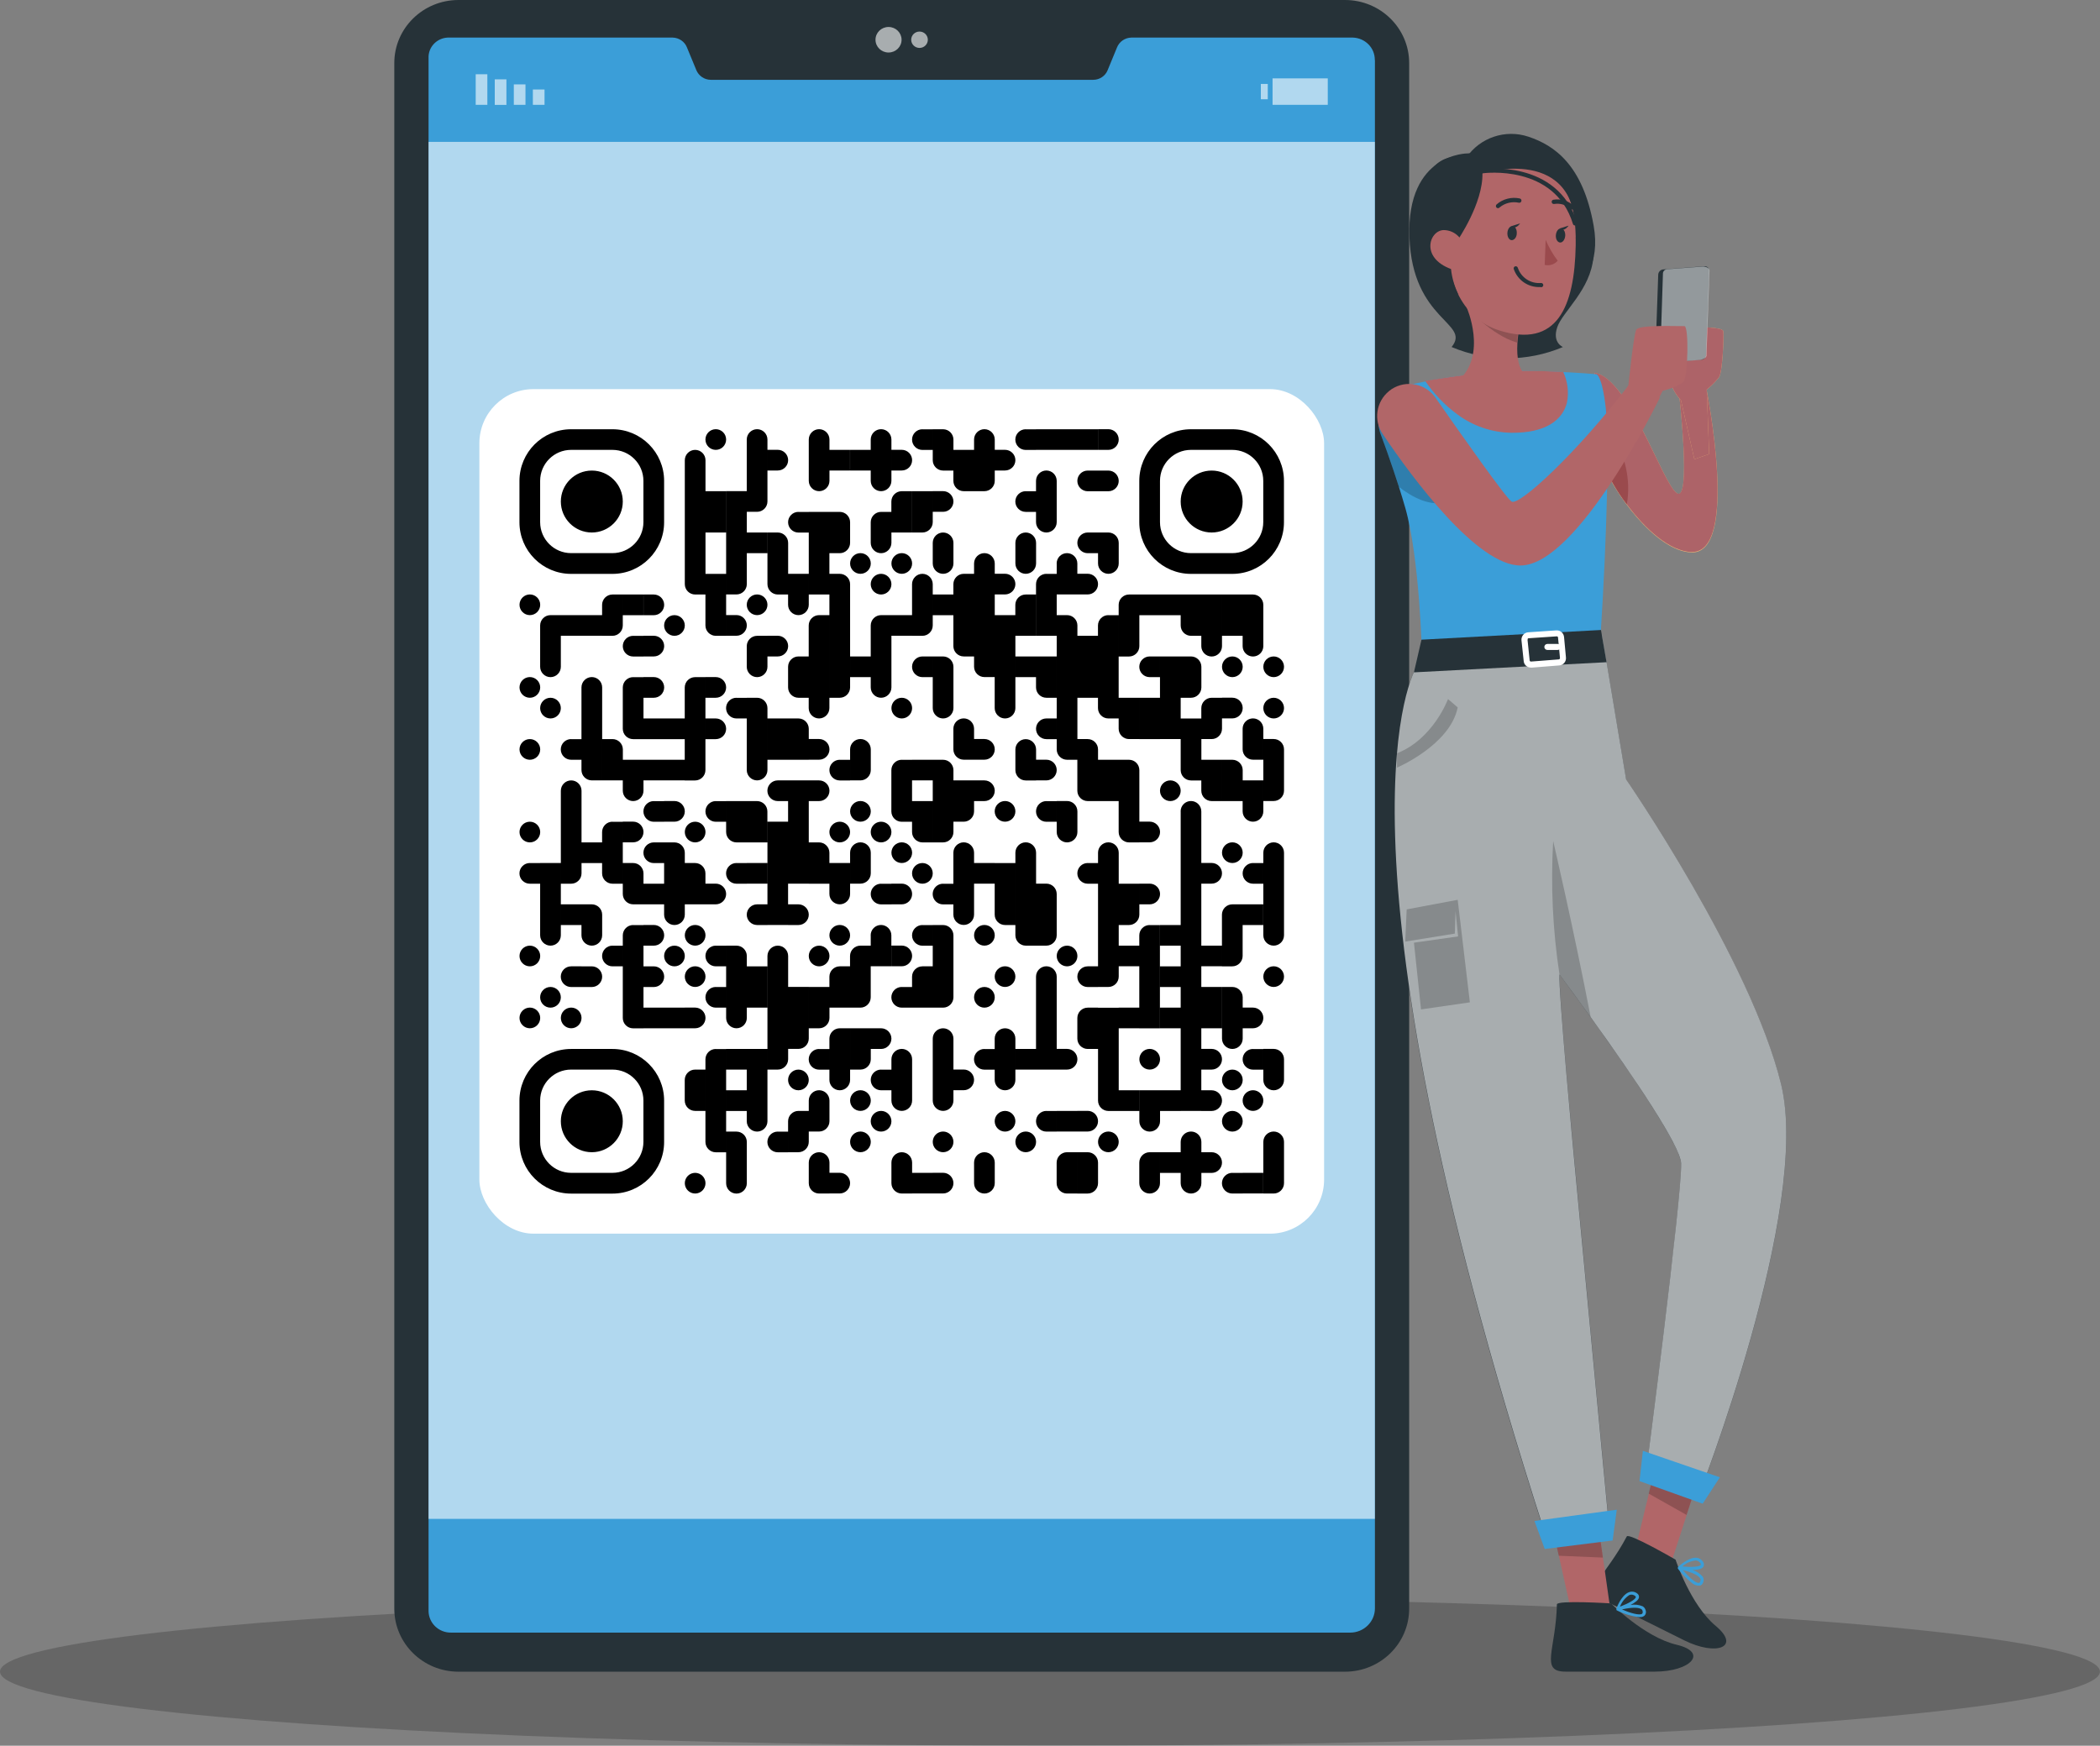 <svg xmlns="http://www.w3.org/2000/svg" xmlns:xlink="http://www.w3.org/1999/xlink" id="Layer_2" data-name="Layer 2" viewBox="0 0 320.67 266.63"><rect x="0" y="0" width="320.67" height="266.63" fill="#808080" stroke="none"/><defs><style>      .cls-1 {        fill: #ebb376;      }      .cls-2, .cls-3, .cls-4, .cls-5 {        isolation: isolate;      }      .cls-2, .cls-6 {        fill: #9a4a4d;      }      .cls-7 {        fill: #3b9ed8;      }      .cls-8, .cls-9 {        fill: #b16668;      }      .cls-10 {        fill: #263238;      }      .cls-11, .cls-3, .cls-4 {        fill: #fff;      }      .cls-3 {        opacity: .6;      }      .cls-12 {        fill: none;      }      .cls-13 {        fill: #ad6368;      }      .cls-13, .cls-9, .cls-6 {        fill-rule: evenodd;      }      .cls-4 {        opacity: .5;      }      .cls-14 {        opacity: .2;      }      .cls-5 {        opacity: .2;      }      .cls-15 {        clip-path: url(#clippath);      }    </style><clipPath id="clippath"><path class="cls-12" d="M181.86,65.56c-4.36,0-7.89,3.53-7.89,7.89h0v6.31c0,4.36,3.53,7.89,7.89,7.89h6.31c4.36,0,7.89-3.53,7.89-7.89h0v-6.31c0-4.36-3.53-7.89-7.89-7.89h-6.31ZM177.13,79.75v-6.31c0-2.61,2.12-4.73,4.73-4.73h6.31c2.61,0,4.73,2.12,4.73,4.73h0v6.31c0,2.61-2.12,4.73-4.73,4.73h-6.31c-2.61,0-4.73-2.12-4.73-4.73ZM167.67,65.56v3.15h1.58c.87,0,1.58-.71,1.58-1.58h0c0-.87-.71-1.58-1.58-1.58h-1.58ZM164.51,65.56v3.15h3.15v-3.15h-3.15ZM161.36,65.56v3.15h3.15v-3.15h-3.15ZM158.2,65.56v3.15h3.16v-3.15h-3.16ZM156.62,65.56c-.87,0-1.58.71-1.58,1.58h0c0,.87.71,1.58,1.58,1.58h1.58v-3.15h-1.58ZM148.74,67.13v7.89h1.58c.87,0,1.58-.71,1.58-1.58h0v-6.31c0-.87-.71-1.58-1.58-1.58h0c-.87,0-1.58.71-1.58,1.58ZM142.43,65.56v4.73c0,.87.71,1.58,1.58,1.58h1.58v-4.73c0-.87-.71-1.58-1.58-1.58h-1.58ZM140.85,65.56c-.87,0-1.58.71-1.58,1.58h0c0,.87.71,1.58,1.58,1.58h1.58v-3.15h-1.58ZM132.96,67.13v6.31c0,.87.71,1.58,1.58,1.58h0c.87,0,1.58-.71,1.58-1.58h0v-6.31c0-.87-.71-1.58-1.58-1.58h0c-.87,0-1.58.71-1.58,1.58ZM123.5,67.13v6.31c0,.87.71,1.58,1.58,1.58h0c.87,0,1.58-.71,1.58-1.58h0v-6.31c0-.87-.71-1.58-1.58-1.58h0c-.87,0-1.58.71-1.58,1.58ZM114.03,67.13v11.04h1.58c.87,0,1.58-.71,1.58-1.58h0v-9.46c0-.87-.71-1.58-1.58-1.58h0c-.87,0-1.58.71-1.58,1.58ZM107.72,67.13c0,.87.71,1.58,1.58,1.58h0c.87,0,1.58-.71,1.58-1.58h0c0-.87-.71-1.58-1.58-1.58h0c-.87,0-1.58.71-1.58,1.58ZM87.21,65.56c-4.36,0-7.89,3.53-7.89,7.89h0v6.31c0,4.36,3.53,7.89,7.89,7.89h6.31c4.36,0,7.89-3.53,7.89-7.89h0v-6.31c0-4.36-3.53-7.89-7.89-7.89h-6.31ZM82.48,79.75v-6.31c0-2.61,2.12-4.73,4.73-4.73h6.31c2.61,0,4.73,2.12,4.73,4.73h0v6.31c0,2.61-2.12,4.73-4.73,4.73h-6.31c-2.61,0-4.73-2.12-4.73-4.73ZM151.89,68.71v3.15h1.58c.87,0,1.58-.71,1.58-1.58h0c0-.87-.71-1.58-1.58-1.58h-1.58ZM145.58,68.71v4.73c0,.87.71,1.58,1.58,1.58h1.58v-6.31h-3.15ZM136.12,68.71v3.15h1.58c.87,0,1.58-.71,1.58-1.58h0c0-.87-.71-1.58-1.58-1.58h-1.58ZM129.81,68.71v3.15h3.16v-3.15h-3.16ZM126.65,68.71v3.15h3.15v-3.15h-3.15ZM117.19,68.71v3.15h1.58c.87,0,1.58-.71,1.58-1.58h0c0-.87-.71-1.58-1.58-1.58h-1.58ZM104.57,70.29v18.93c0,.87.71,1.58,1.58,1.58h1.58v-20.51c0-.87-.71-1.58-1.58-1.58h0c-.87,0-1.58.71-1.58,1.58ZM180.29,76.6c0,2.61,2.12,4.73,4.73,4.73h0c2.61,0,4.73-2.12,4.73-4.73h0c0-2.61-2.12-4.73-4.73-4.73h0c-2.61,0-4.73,2.12-4.73,4.73ZM167.67,71.87v3.16h1.58c.87,0,1.58-.71,1.58-1.58h0c0-.87-.71-1.58-1.58-1.58h-1.58ZM166.09,71.87c-.87,0-1.58.71-1.58,1.58h0c0,.87.71,1.58,1.58,1.58h1.58v-3.16h-1.58ZM158.2,73.44v6.31c0,.87.71,1.58,1.58,1.58h0c.87,0,1.58-.71,1.58-1.58h0v-6.31c0-.87-.71-1.58-1.58-1.58h0c-.87,0-1.58.71-1.58,1.58ZM85.64,76.6c0,2.61,2.12,4.73,4.73,4.73h0c2.61,0,4.73-2.12,4.73-4.73h0c0-2.61-2.12-4.73-4.73-4.73h0c-2.61,0-4.73,2.12-4.73,4.73ZM156.62,75.02c-.87,0-1.58.71-1.58,1.58h0c0,.87.71,1.58,1.58,1.58h1.58v-3.15h-1.58ZM142.43,75.02v3.15h1.58c.87,0,1.58-.71,1.58-1.58h0c0-.87-.71-1.58-1.58-1.58h-1.58ZM139.27,75.02v6.31h1.58c.87,0,1.58-.71,1.58-1.58h0v-4.73h-3.16ZM137.69,75.02c-.87,0-1.58.71-1.58,1.58h0v4.73h3.15v-6.31h-1.58ZM110.88,75.02v15.77h1.58c.87,0,1.58-.71,1.58-1.58h0v-14.2h-3.16ZM107.72,75.02v6.31h3.15v-6.31h-3.15ZM134.54,78.18c-.87,0-1.58.71-1.58,1.58h0v3.15c0,.87.71,1.58,1.58,1.58h0c.87,0,1.58-.71,1.58-1.58h0v-4.73h-1.58ZM126.65,78.18v6.31h1.58c.87,0,1.58-.71,1.58-1.58h0v-3.15c0-.87-.71-1.58-1.58-1.58h-1.58ZM123.5,78.18v12.62h3.15v-12.62h-3.15ZM121.92,78.18c-.87,0-1.58.71-1.58,1.58h0c0,.87.71,1.58,1.58,1.58h1.58v-3.15h-1.58ZM167.67,81.33v4.73c0,.87.71,1.58,1.58,1.58h0c.87,0,1.58-.71,1.58-1.58h0v-3.15c0-.87-.71-1.58-1.58-1.58h-1.58ZM166.09,81.33c-.87,0-1.58.71-1.58,1.58h0c0,.87.71,1.58,1.58,1.58h1.58v-3.16h-1.58ZM155.05,82.91v3.15c0,.87.71,1.58,1.58,1.58h0c.87,0,1.58-.71,1.58-1.58h0v-3.15c0-.87-.71-1.58-1.58-1.58h0c-.87,0-1.58.71-1.58,1.58ZM142.43,82.91v3.15c0,.87.71,1.58,1.58,1.58h0c.87,0,1.58-.71,1.58-1.58h0v-3.15c0-.87-.71-1.58-1.58-1.58h0c-.87,0-1.58.71-1.58,1.58ZM117.19,81.33v7.89c0,.87.71,1.58,1.58,1.58h1.58v-7.89c0-.87-.71-1.58-1.58-1.58h-1.58ZM114.03,81.33v3.16h3.15v-3.16h-3.15ZM161.36,86.06v4.73h3.15v-4.73c0-.87-.71-1.58-1.58-1.58h0c-.87,0-1.58.71-1.58,1.58ZM148.74,86.06v15.77c0,.87.71,1.58,1.58,1.58h1.58v-17.35c0-.87-.71-1.58-1.58-1.58h0c-.87,0-1.58.71-1.58,1.58ZM136.12,86.06c0,.87.71,1.58,1.58,1.58h0c.87,0,1.58-.71,1.58-1.58h0c0-.87-.71-1.58-1.58-1.58h0c-.87,0-1.58.71-1.58,1.58ZM129.81,86.06c0,.87.71,1.58,1.58,1.58h0c.87,0,1.58-.71,1.58-1.58h0c0-.87-.71-1.58-1.58-1.58h0c-.87,0-1.58.71-1.58,1.58ZM164.51,87.64v3.15h1.58c.87,0,1.58-.71,1.58-1.58h0c0-.87-.71-1.58-1.58-1.58h-1.58ZM159.78,87.64c-.87,0-1.58.71-1.58,1.58h0v7.89h3.16v-9.46h-1.58ZM151.89,87.64v3.15h1.58c.87,0,1.58-.71,1.58-1.58h0c0-.87-.71-1.58-1.58-1.58h-1.58ZM147.16,87.64c-.87,0-1.58.71-1.58,1.58h0v9.46c0,.87.71,1.58,1.58,1.58h1.58v-12.62h-1.58ZM139.27,89.22v7.89h1.58c.87,0,1.58-.71,1.58-1.58h0v-6.31c0-.87-.71-1.58-1.58-1.58h0c-.87,0-1.58.71-1.58,1.58ZM132.96,89.22c0,.87.71,1.58,1.58,1.58h0c.87,0,1.58-.71,1.58-1.58h0c0-.87-.71-1.58-1.58-1.58h0c-.87,0-1.58.71-1.58,1.58ZM126.65,87.64v18.93h1.58c.87,0,1.58-.71,1.58-1.58h0v-15.77c0-.87-.71-1.58-1.58-1.58h-1.58ZM120.34,87.64v4.73c0,.87.71,1.58,1.58,1.58h0c.87,0,1.58-.71,1.58-1.58h0v-4.73h-3.16ZM107.72,87.64v7.89c0,.87.71,1.58,1.58,1.58h1.58v-9.46h-3.15ZM189.75,90.8v7.89c0,.87.71,1.58,1.58,1.58h0c.87,0,1.58-.71,1.58-1.58h0v-6.31c0-.87-.71-1.58-1.58-1.58h-1.58ZM186.6,90.8v6.31h3.16v-6.31h-3.16ZM183.44,90.8v7.89c0,.87.71,1.58,1.58,1.58h0c.87,0,1.58-.71,1.58-1.58h0v-7.89h-3.15ZM180.29,90.8v4.73c0,.87.71,1.58,1.58,1.58h1.58v-6.31h-3.15ZM177.13,90.8v3.16h3.16v-3.16h-3.16ZM173.98,90.8v3.16h3.15v-3.16h-3.15ZM172.4,90.8c-.87,0-1.58.71-1.58,1.58h0v7.89h1.58c.87,0,1.58-.71,1.58-1.58h0v-7.89h-1.58ZM156.62,90.8c-.87,0-1.58.71-1.58,1.58h0v4.73h3.15v-6.31h-1.58ZM142.43,90.8v3.16h3.15v-3.16h-3.15ZM114.03,92.37c0,.87.71,1.58,1.58,1.58h0c.87,0,1.58-.71,1.58-1.58h0c0-.87-.71-1.58-1.58-1.58h0c-.87,0-1.58.71-1.58,1.58ZM98.26,90.8v3.16h1.58c.87,0,1.58-.71,1.58-1.58h0c0-.87-.71-1.58-1.58-1.58h-1.58ZM95.1,90.8v3.16h3.15v-3.16h-3.15ZM93.52,90.8c-.87,0-1.58.71-1.58,1.58h0v4.73h1.58c.87,0,1.58-.71,1.58-1.58h0v-4.73h-1.58ZM79.33,92.37c0,.87.71,1.58,1.58,1.58h0c.87,0,1.58-.71,1.58-1.58h0c0-.87-.71-1.58-1.58-1.58h0c-.87,0-1.58.71-1.58,1.58ZM169.24,93.95c-.87,0-1.58.71-1.58,1.58h0v12.62c0,.87.71,1.58,1.58,1.58h1.58v-15.77h-1.58ZM161.36,93.95v20.51c0,.87.71,1.58,1.58,1.58h1.58v-20.51c0-.87-.71-1.58-1.58-1.58h-1.58ZM151.89,93.95v14.2c0,.87.71,1.58,1.58,1.58h0c.87,0,1.58-.71,1.58-1.58h0v-14.2h-3.15ZM136.12,93.95v3.15h3.15v-3.15h-3.15ZM134.54,93.95c-.87,0-1.58.71-1.58,1.58h0v9.46c0,.87.71,1.58,1.58,1.58h0c.87,0,1.58-.71,1.58-1.58h0v-11.04h-1.58ZM125.07,93.95c-.87,0-1.58.71-1.58,1.58h0v12.62c0,.87.71,1.58,1.58,1.58h0c.87,0,1.58-.71,1.58-1.58h0v-14.2h-1.58ZM110.88,93.95v3.15h1.58c.87,0,1.58-.71,1.58-1.58h0c0-.87-.71-1.58-1.58-1.58h-1.58ZM101.41,95.53c0,.87.71,1.58,1.58,1.58h0c.87,0,1.58-.71,1.58-1.58h0c0-.87-.71-1.58-1.58-1.58h0c-.87,0-1.58.71-1.58,1.58ZM88.79,93.95v3.15h3.15v-3.15h-3.15ZM85.64,93.95v3.15h3.15v-3.15h-3.15ZM84.06,93.95c-.87,0-1.58.71-1.58,1.58h0v6.31c0,.87.71,1.58,1.58,1.58h0c.87,0,1.58-.71,1.58-1.58h0v-7.89h-1.58ZM164.51,97.11v9.46h3.15v-9.46h-3.15ZM117.19,97.11v3.15h1.58c.87,0,1.58-.71,1.58-1.58h0c0-.87-.71-1.58-1.58-1.58h-1.58ZM115.61,97.11c-.87,0-1.58.71-1.58,1.58h0v3.15c0,.87.71,1.58,1.58,1.58h0c.87,0,1.58-.71,1.58-1.58h0v-4.73h-1.58ZM98.26,97.11v3.15h1.58c.87,0,1.58-.71,1.58-1.58h0c0-.87-.71-1.58-1.58-1.58h-1.58ZM96.68,97.11c-.87,0-1.58.71-1.58,1.58h0c0,.87.71,1.58,1.58,1.58h1.58v-3.15h-1.58ZM192.91,101.84c0,.87.71,1.58,1.58,1.58h0c.87,0,1.58-.71,1.58-1.58h0c0-.87-.71-1.58-1.58-1.58h0c-.87,0-1.58.71-1.58,1.58ZM186.6,101.84c0,.87.71,1.58,1.58,1.58h0c.87,0,1.58-.71,1.58-1.58h0c0-.87-.71-1.58-1.58-1.58h0c-.87,0-1.58.71-1.58,1.58ZM180.29,100.26v6.31h1.58c.87,0,1.58-.71,1.58-1.58h0v-3.15c0-.87-.71-1.58-1.58-1.58h-1.58ZM177.13,100.26v12.62h3.16v-12.62h-3.16ZM175.55,100.26c-.87,0-1.58.71-1.58,1.58h0c0,.87.71,1.58,1.58,1.58h1.58v-3.16h-1.58ZM158.2,100.26v4.73c0,.87.71,1.58,1.58,1.58h1.58v-6.31h-3.16ZM155.05,100.26v3.16h3.15v-3.16h-3.15ZM142.43,100.26v7.89c0,.87.71,1.58,1.58,1.58h0c.87,0,1.58-.71,1.58-1.58h0v-6.31c0-.87-.71-1.58-1.58-1.58h-1.58ZM140.85,100.26c-.87,0-1.58.71-1.58,1.58h0c0,.87.71,1.58,1.58,1.58h1.58v-3.16h-1.58ZM129.81,100.26v3.16h3.16v-3.16h-3.16ZM121.92,100.26c-.87,0-1.58.71-1.58,1.58h0v3.15c0,.87.71,1.58,1.58,1.58h1.58v-6.31h-1.58ZM107.72,103.42v3.15h1.58c.87,0,1.58-.71,1.58-1.58h0c0-.87-.71-1.58-1.58-1.58h-1.58ZM106.14,103.42c-.87,0-1.58.71-1.58,1.58h0v14.2h1.58c.87,0,1.58-.71,1.58-1.58h0v-14.2h-1.58ZM98.26,103.42v3.15h1.58c.87,0,1.58-.71,1.58-1.58h0c0-.87-.71-1.58-1.58-1.58h-1.58ZM96.68,103.42c-.87,0-1.58.71-1.58,1.58h0v6.31c0,.87.71,1.58,1.58,1.58h1.58v-9.46h-1.58ZM88.79,104.99v12.62c0,.87.71,1.58,1.58,1.58h1.58v-14.2c0-.87-.71-1.58-1.58-1.58h0c-.87,0-1.58.71-1.58,1.58ZM79.33,104.99c0,.87.71,1.58,1.58,1.58h0c.87,0,1.58-.71,1.58-1.58h0c0-.87-.71-1.58-1.58-1.58h0c-.87,0-1.58.71-1.58,1.58ZM192.91,108.15c0,.87.71,1.58,1.58,1.58h0c.87,0,1.58-.71,1.58-1.58h0c0-.87-.71-1.58-1.58-1.58h0c-.87,0-1.58.71-1.58,1.58ZM186.6,106.57v3.15h1.58c.87,0,1.58-.71,1.58-1.58h0c0-.87-.71-1.58-1.58-1.58h-1.58ZM185.02,106.57c-.87,0-1.58.71-1.58,1.58h0v4.73h1.58c.87,0,1.58-.71,1.58-1.58h0v-4.73h-1.58ZM173.98,106.57v6.31h3.15v-6.31h-3.15ZM170.82,106.57v4.73c0,.87.71,1.58,1.58,1.58h1.58v-6.31h-3.15ZM136.12,108.15c0,.87.71,1.58,1.58,1.58h0c.87,0,1.58-.71,1.58-1.58h0c0-.87-.71-1.58-1.58-1.58h0c-.87,0-1.58.71-1.58,1.58ZM114.03,106.57v11.04c0,.87.71,1.58,1.58,1.58h0c.87,0,1.58-.71,1.58-1.58h0v-9.46c0-.87-.71-1.58-1.58-1.58h-1.58ZM112.45,106.57c-.87,0-1.58.71-1.58,1.58h0c0,.87.71,1.58,1.58,1.58h1.58v-3.15h-1.58ZM82.48,108.15c0,.87.71,1.58,1.58,1.58h0c.87,0,1.58-.71,1.58-1.58h0c0-.87-.71-1.58-1.58-1.58h0c-.87,0-1.58.71-1.58,1.58ZM189.75,111.3v3.15c0,.87.71,1.58,1.58,1.58h1.58v-4.73c0-.87-.71-1.58-1.58-1.58h0c-.87,0-1.58.71-1.58,1.58ZM180.29,109.73v7.89c0,.87.71,1.58,1.58,1.58h1.58v-9.46h-3.15ZM159.78,109.73c-.87,0-1.58.71-1.58,1.58h0c0,.87.71,1.58,1.58,1.58h1.58v-3.16h-1.58ZM145.58,111.3v3.15c0,.87.71,1.58,1.58,1.58h1.58v-4.73c0-.87-.71-1.58-1.58-1.58h0c-.87,0-1.58.71-1.58,1.58ZM120.34,109.73v6.31h3.16v-4.73c0-.87-.71-1.58-1.58-1.58h-1.58ZM117.19,109.73v6.31h3.15v-6.31h-3.15ZM107.72,109.73v3.16h1.58c.87,0,1.58-.71,1.58-1.58h0c0-.87-.71-1.58-1.58-1.58h-1.58ZM101.41,109.73v3.16h3.16v-3.16h-3.16ZM98.26,109.73v3.16h3.15v-3.16h-3.15ZM192.91,112.88v9.46h1.58c.87,0,1.58-.71,1.58-1.58h0v-6.31c0-.87-.71-1.58-1.58-1.58h-1.58ZM164.51,112.88v7.89c0,.87.71,1.58,1.58,1.58h1.58v-7.89c0-.87-.71-1.58-1.58-1.58h-1.58ZM155.05,114.46v3.16c0,.87.71,1.58,1.58,1.58h1.58v-4.73c0-.87-.71-1.58-1.58-1.58h0c-.87,0-1.58.71-1.58,1.58ZM148.74,112.88v3.15h1.58c.87,0,1.58-.71,1.58-1.58h0c0-.87-.71-1.58-1.58-1.58h-1.58ZM129.81,114.46v4.73h1.58c.87,0,1.58-.71,1.58-1.58h0v-3.16c0-.87-.71-1.58-1.58-1.58h0c-.87,0-1.58.71-1.58,1.58ZM123.5,112.88v3.15h1.58c.87,0,1.58-.71,1.58-1.58h0c0-.87-.71-1.58-1.58-1.58h-1.58ZM91.95,112.88v6.31h3.16v-4.73c0-.87-.71-1.58-1.58-1.58h-1.58ZM87.21,112.88c-.87,0-1.58.71-1.58,1.58h0c0,.87.71,1.58,1.58,1.58h1.58v-3.15h-1.58ZM79.33,114.46c0,.87.71,1.58,1.58,1.58h0c.87,0,1.58-.71,1.58-1.58h0c0-.87-.71-1.58-1.58-1.58h0c-.87,0-1.58.71-1.58,1.58ZM186.6,116.04v6.31h3.16v-4.73c0-.87-.71-1.58-1.58-1.58h-1.58ZM183.44,116.04v4.73c0,.87.71,1.58,1.58,1.58h1.58v-6.31h-3.15ZM170.82,116.04v11.04c0,.87.71,1.58,1.58,1.58h1.58v-11.04c0-.87-.71-1.58-1.58-1.58h-1.58ZM167.67,116.04v6.31h3.16v-6.31h-3.16ZM158.2,116.04v3.15h1.58c.87,0,1.58-.71,1.58-1.58h0c0-.87-.71-1.58-1.58-1.58h-1.58ZM142.43,116.04v12.62h1.58c.87,0,1.58-.71,1.58-1.58h0v-9.46c0-.87-.71-1.58-1.58-1.58h-1.58ZM139.27,116.04v3.15h3.16v-3.15h-3.16ZM137.69,116.04c-.87,0-1.58.71-1.58,1.58h0v6.31c0,.87.71,1.58,1.58,1.58h1.58v-9.46h-1.58ZM128.23,116.04c-.87,0-1.58.71-1.58,1.58h0c0,.87.71,1.58,1.58,1.58h1.58v-3.15h-1.58ZM101.41,116.04v3.15h3.16v-3.15h-3.16ZM98.26,116.04v3.15h3.15v-3.15h-3.15ZM95.1,116.04v4.73c0,.87.71,1.58,1.58,1.58h0c.87,0,1.58-.71,1.58-1.58h0v-4.73h-3.15ZM189.75,119.19v4.73c0,.87.71,1.58,1.58,1.58h0c.87,0,1.58-.71,1.58-1.58h0v-4.73h-3.15ZM177.13,120.77c0,.87.71,1.58,1.58,1.58h0c.87,0,1.58-.71,1.58-1.58h0c0-.87-.71-1.58-1.58-1.58h0c-.87,0-1.58.71-1.58,1.58ZM148.74,119.19v3.16h1.58c.87,0,1.58-.71,1.58-1.58h0c0-.87-.71-1.58-1.58-1.58h-1.58ZM145.58,119.19v6.31h1.58c.87,0,1.58-.71,1.58-1.58h0v-4.73h-3.15ZM123.5,119.19v3.16h1.58c.87,0,1.58-.71,1.58-1.58h0c0-.87-.71-1.58-1.58-1.58h-1.58ZM120.34,119.19v15.77h3.16v-15.77h-3.16ZM118.76,119.19c-.87,0-1.58.71-1.58,1.58h0c0,.87.71,1.58,1.58,1.58h1.58v-3.16h-1.58ZM85.64,120.77v14.2h1.58c.87,0,1.58-.71,1.58-1.58h0v-12.62c0-.87-.71-1.58-1.58-1.58h0c-.87,0-1.58.71-1.58,1.58ZM180.29,123.92v45.75h3.15v-45.75c0-.87-.71-1.58-1.58-1.58h0c-.87,0-1.58.71-1.58,1.58ZM161.36,122.35v4.73c0,.87.71,1.58,1.58,1.58h0c.87,0,1.58-.71,1.58-1.58h0v-3.16c0-.87-.71-1.58-1.58-1.58h-1.58ZM159.78,122.35c-.87,0-1.58.71-1.58,1.58h0c0,.87.71,1.58,1.58,1.58h1.58v-3.15h-1.58ZM151.89,123.92c0,.87.71,1.58,1.58,1.58h0c.87,0,1.58-.71,1.58-1.58h0c0-.87-.71-1.58-1.58-1.58h0c-.87,0-1.58.71-1.58,1.58ZM139.27,122.35v4.73c0,.87.71,1.58,1.58,1.58h1.58v-6.31h-3.16ZM129.81,123.92c0,.87.71,1.58,1.58,1.58h0c.87,0,1.58-.71,1.58-1.58h0c0-.87-.71-1.58-1.58-1.58h0c-.87,0-1.58.71-1.58,1.58ZM114.03,122.35v6.31h3.15v-4.73c0-.87-.71-1.58-1.58-1.58h-1.58ZM110.88,122.35v4.73c0,.87.71,1.58,1.58,1.58h1.58v-6.31h-3.16ZM109.3,122.35c-.87,0-1.58.71-1.58,1.58h0c0,.87.71,1.58,1.58,1.58h1.58v-3.15h-1.58ZM101.41,122.35v3.15h1.58c.87,0,1.58-.71,1.58-1.58h0c0-.87-.71-1.58-1.58-1.58h-1.58ZM99.83,122.35c-.87,0-1.58.71-1.58,1.58h0c0,.87.71,1.58,1.58,1.58h1.58v-3.15h-1.58ZM173.98,125.5v3.15h1.58c.87,0,1.58-.71,1.58-1.58h0c0-.87-.71-1.58-1.58-1.58h-1.58ZM132.96,127.08c0,.87.71,1.58,1.58,1.58h0c.87,0,1.58-.71,1.58-1.58h0c0-.87-.71-1.58-1.58-1.58h0c-.87,0-1.58.71-1.58,1.58ZM126.65,127.08c0,.87.71,1.58,1.58,1.58h0c.87,0,1.58-.71,1.58-1.58h0c0-.87-.71-1.58-1.58-1.58h0c-.87,0-1.58.71-1.58,1.58ZM117.19,125.5v15.77h3.15v-15.77h-3.15ZM104.57,127.08c0,.87.71,1.58,1.58,1.58h0c.87,0,1.58-.71,1.58-1.58h0c0-.87-.71-1.58-1.58-1.58h0c-.87,0-1.58.71-1.58,1.58ZM95.1,125.5v3.15h1.58c.87,0,1.58-.71,1.58-1.58h0c0-.87-.71-1.58-1.58-1.58h-1.58ZM93.52,125.5c-.87,0-1.58.71-1.58,1.58h0v6.31c0,.87.71,1.58,1.58,1.58h1.58v-9.46h-1.58ZM79.33,127.08c0,.87.71,1.58,1.58,1.58h0c.87,0,1.58-.71,1.58-1.58h0c0-.87-.71-1.58-1.58-1.58h0c-.87,0-1.58.71-1.58,1.58ZM192.91,130.23v12.62c0,.87.71,1.58,1.58,1.58h0c.87,0,1.58-.71,1.58-1.58h0v-12.62c0-.87-.71-1.58-1.58-1.58h0c-.87,0-1.58.71-1.58,1.58ZM186.6,130.23c0,.87.71,1.58,1.58,1.58h0c.87,0,1.58-.71,1.58-1.58h0c0-.87-.71-1.58-1.58-1.58h0c-.87,0-1.58.71-1.58,1.58ZM167.67,130.23v20.51h1.58c.87,0,1.58-.71,1.58-1.58h0v-18.93c0-.87-.71-1.58-1.58-1.58h0c-.87,0-1.58.71-1.58,1.58ZM155.05,130.23v12.62c0,.87.71,1.58,1.58,1.58h1.58v-14.2c0-.87-.71-1.58-1.58-1.58h0c-.87,0-1.58.71-1.58,1.58ZM145.58,130.23v9.46c0,.87.71,1.58,1.58,1.58h0c.87,0,1.58-.71,1.58-1.58h0v-9.46c0-.87-.71-1.58-1.58-1.58h0c-.87,0-1.58.71-1.58,1.58ZM136.12,130.23c0,.87.71,1.58,1.58,1.58h0c.87,0,1.58-.71,1.58-1.58h0c0-.87-.71-1.58-1.58-1.58h0c-.87,0-1.58.71-1.58,1.58ZM129.81,130.23v4.73h1.58c.87,0,1.58-.71,1.58-1.58h0v-3.15c0-.87-.71-1.58-1.58-1.58h0c-.87,0-1.58.71-1.58,1.58ZM123.5,128.66v6.31h3.15v-4.73c0-.87-.71-1.58-1.58-1.58h-1.58ZM101.41,128.66v11.04c0,.87.71,1.58,1.58,1.58h0c.87,0,1.58-.71,1.58-1.58h0v-9.46c0-.87-.71-1.58-1.58-1.58h-1.58ZM99.83,128.66c-.87,0-1.58.71-1.58,1.58h0c0,.87.71,1.58,1.58,1.58h1.58v-3.16h-1.58ZM88.79,128.66v3.16h3.15v-3.16h-3.15ZM191.33,131.81c-.87,0-1.58.71-1.58,1.58h0c0,.87.71,1.58,1.58,1.58h1.58v-3.15h-1.58ZM183.44,131.81v3.15h1.58c.87,0,1.58-.71,1.58-1.58h0c0-.87-.71-1.58-1.58-1.58h-1.58ZM166.09,131.81c-.87,0-1.58.71-1.58,1.58h0c0,.87.71,1.58,1.58,1.58h1.58v-3.15h-1.58ZM151.89,131.81v7.89c0,.87.71,1.58,1.58,1.58h1.58v-9.46h-3.15ZM148.74,131.81v3.15h3.16v-3.15h-3.16ZM139.27,133.39c0,.87.71,1.58,1.58,1.58h0c.87,0,1.58-.71,1.58-1.58h0c0-.87-.71-1.58-1.58-1.58h0c-.87,0-1.58.71-1.58,1.58ZM126.65,131.81v4.73c0,.87.71,1.58,1.58,1.58h0c.87,0,1.58-.71,1.58-1.58h0v-4.73h-3.15ZM114.03,131.81v3.15h3.15v-3.15h-3.15ZM112.45,131.81c-.87,0-1.58.71-1.58,1.58h0c0,.87.71,1.58,1.58,1.58h1.58v-3.15h-1.58ZM104.57,131.81v6.31h3.15v-4.73c0-.87-.71-1.58-1.58-1.58h-1.58ZM95.1,131.81v4.73c0,.87.71,1.58,1.58,1.58h1.58v-4.73c0-.87-.71-1.58-1.58-1.58h-1.58ZM82.48,131.81v11.04c0,.87.71,1.58,1.58,1.58h0c.87,0,1.58-.71,1.58-1.58h0v-11.04h-3.16ZM80.9,131.81c-.87,0-1.58.71-1.58,1.58h0c0,.87.71,1.58,1.58,1.58h1.58v-3.15h-1.58ZM173.98,134.97v3.15h1.58c.87,0,1.58-.71,1.58-1.58h0c0-.87-.71-1.58-1.58-1.58h-1.58ZM170.82,134.97v6.31h1.58c.87,0,1.58-.71,1.58-1.58h0v-4.73h-3.15ZM158.2,134.97v9.46h1.58c.87,0,1.58-.71,1.58-1.58h0v-6.31c0-.87-.71-1.58-1.58-1.58h-1.58ZM144,134.97c-.87,0-1.58.71-1.58,1.58h0c0,.87.71,1.58,1.58,1.58h1.58v-3.15h-1.58ZM136.12,134.97v3.15h1.58c.87,0,1.58-.71,1.58-1.58h0c0-.87-.71-1.58-1.58-1.58h-1.58ZM134.54,134.97c-.87,0-1.58.71-1.58,1.58h0c0,.87.71,1.58,1.58,1.58h1.58v-3.15h-1.58ZM107.72,134.97v3.15h1.58c.87,0,1.58-.71,1.58-1.58h0c0-.87-.71-1.58-1.58-1.58h-1.58ZM98.26,134.97v3.15h3.15v-3.15h-3.15ZM189.75,138.12v3.16h3.15v-3.16h-3.15ZM188.17,138.12c-.87,0-1.58.71-1.58,1.58h0v7.89h1.58c.87,0,1.58-.71,1.58-1.58h0v-7.89h-1.58ZM120.34,138.12v3.16h1.58c.87,0,1.58-.71,1.58-1.58h0c0-.87-.71-1.58-1.58-1.58h-1.58ZM115.61,138.12c-.87,0-1.58.71-1.58,1.58h0c0,.87.71,1.58,1.58,1.58h1.58v-3.16h-1.58ZM88.79,138.12v4.73c0,.87.71,1.58,1.58,1.58h0c.87,0,1.58-.71,1.58-1.58h0v-3.15c0-.87-.71-1.58-1.58-1.58h-1.58ZM85.64,138.12v3.16h3.15v-3.16h-3.15ZM177.13,141.28v3.15h3.16v-3.15h-3.16ZM175.55,141.28c-.87,0-1.58.71-1.58,1.58h0v14.2h3.15v-15.77h-1.58ZM148.74,142.85c0,.87.71,1.58,1.58,1.58h0c.87,0,1.58-.71,1.58-1.58h0c0-.87-.71-1.58-1.58-1.58h0c-.87,0-1.58.71-1.58,1.58ZM142.43,141.28v12.62h1.58c.87,0,1.58-.71,1.58-1.58h0v-9.46c0-.87-.71-1.58-1.58-1.58h-1.58ZM140.85,141.28c-.87,0-1.58.71-1.58,1.58h0c0,.87.71,1.58,1.58,1.58h1.58v-3.15h-1.58ZM132.96,142.85v4.73h3.15v-4.73c0-.87-.71-1.58-1.58-1.58h0c-.87,0-1.58.71-1.58,1.58ZM126.65,142.85c0,.87.71,1.58,1.58,1.58h0c.87,0,1.58-.71,1.58-1.58h0c0-.87-.71-1.58-1.58-1.58h0c-.87,0-1.58.71-1.58,1.58ZM104.57,142.85c0,.87.71,1.58,1.58,1.58h0c.87,0,1.58-.71,1.58-1.58h0c0-.87-.71-1.58-1.58-1.58h0c-.87,0-1.58.71-1.58,1.58ZM98.26,141.28v3.15h1.58c.87,0,1.58-.71,1.58-1.58h0c0-.87-.71-1.58-1.58-1.58h-1.58ZM96.68,141.28c-.87,0-1.58.71-1.58,1.58h0v12.62c0,.87.71,1.58,1.58,1.58h1.58v-15.77h-1.58ZM183.44,144.43v3.15h3.15v-3.15h-3.15ZM170.82,144.43v3.15h3.15v-3.15h-3.15ZM161.36,146.01c0,.87.71,1.58,1.58,1.58h0c.87,0,1.58-.71,1.58-1.58h0c0-.87-.71-1.58-1.58-1.58h0c-.87,0-1.58.71-1.58,1.58ZM136.12,144.43v3.15h1.58c.87,0,1.58-.71,1.58-1.58h0c0-.87-.71-1.58-1.58-1.58h-1.58ZM131.38,144.43c-.87,0-1.58.71-1.58,1.58h0v7.89h1.58c.87,0,1.58-.71,1.58-1.58h0v-7.89h-1.58ZM123.5,146.01c0,.87.71,1.58,1.58,1.58h0c.87,0,1.58-.71,1.58-1.58h0c0-.87-.71-1.58-1.58-1.58h0c-.87,0-1.58.71-1.58,1.58ZM117.19,146.01v17.35h1.58c.87,0,1.58-.71,1.58-1.58h0v-15.77c0-.87-.71-1.58-1.58-1.58h0c-.87,0-1.58.71-1.58,1.58ZM110.88,144.43v11.04c0,.87.71,1.58,1.58,1.58h0c.87,0,1.58-.71,1.58-1.58h0v-9.46c0-.87-.71-1.58-1.58-1.58h-1.58ZM109.3,144.43c-.87,0-1.58.71-1.58,1.58h0c0,.87.71,1.58,1.58,1.58h1.58v-3.15h-1.58ZM101.41,146.01c0,.87.71,1.58,1.58,1.58h0c.87,0,1.58-.71,1.58-1.58h0c0-.87-.71-1.58-1.58-1.58h0c-.87,0-1.58.71-1.58,1.58ZM93.52,144.43c-.87,0-1.58.71-1.58,1.58h0c0,.87.71,1.58,1.58,1.58h1.58v-3.15h-1.58ZM79.33,146.01c0,.87.71,1.58,1.58,1.58h0c.87,0,1.58-.71,1.58-1.58h0c0-.87-.71-1.58-1.58-1.58h0c-.87,0-1.58.71-1.58,1.58ZM192.91,149.16c0,.87.71,1.58,1.58,1.58h0c.87,0,1.58-.71,1.58-1.58h0c0-.87-.71-1.58-1.58-1.58h0c-.87,0-1.58.71-1.58,1.58ZM177.13,147.59v3.16h3.16v-3.16h-3.16ZM166.09,147.59c-.87,0-1.58.71-1.58,1.58h0c0,.87.71,1.58,1.58,1.58h1.58v-3.16h-1.58ZM158.2,149.16v14.2h3.16v-14.2c0-.87-.71-1.58-1.58-1.58h0c-.87,0-1.58.71-1.58,1.58ZM151.89,149.16c0,.87.71,1.58,1.58,1.58h0c.87,0,1.58-.71,1.58-1.58h0c0-.87-.71-1.58-1.58-1.58h0c-.87,0-1.58.71-1.58,1.58ZM140.85,147.59c-.87,0-1.58.71-1.58,1.58h0v4.73h3.16v-6.31h-1.58ZM128.23,147.59c-.87,0-1.58.71-1.58,1.58h0v4.73h3.15v-6.31h-1.58ZM114.03,147.59v6.31h3.15v-6.31h-3.15ZM104.57,149.16c0,.87.71,1.58,1.58,1.58h0c.87,0,1.58-.71,1.58-1.58h0c0-.87-.71-1.58-1.58-1.58h0c-.87,0-1.58.71-1.58,1.58ZM98.26,147.59v3.16h1.58c.87,0,1.58-.71,1.58-1.58h0c0-.87-.71-1.58-1.58-1.58h-1.58ZM88.79,147.59v3.16h1.58c.87,0,1.58-.71,1.58-1.58h0c0-.87-.71-1.58-1.58-1.58h-1.58ZM87.21,147.59c-.87,0-1.58.71-1.58,1.58h0c0,.87.71,1.58,1.58,1.58h1.58v-3.16h-1.58ZM186.6,150.74v7.89c0,.87.71,1.58,1.58,1.58h0c.87,0,1.58-.71,1.58-1.58h0v-6.31c0-.87-.71-1.58-1.58-1.58h-1.58ZM183.44,150.74v6.31h3.15v-6.31h-3.15ZM148.74,152.32c0,.87.71,1.58,1.58,1.58h0c.87,0,1.58-.71,1.58-1.58h0c0-.87-.71-1.58-1.58-1.58h0c-.87,0-1.58.71-1.58,1.58ZM137.69,150.74c-.87,0-1.58.71-1.58,1.58h0c0,.87.71,1.58,1.58,1.58h1.58v-3.15h-1.58ZM123.5,150.74v6.31h1.58c.87,0,1.58-.71,1.58-1.58h0v-4.73h-3.15ZM120.34,150.74v9.46h1.58c.87,0,1.58-.71,1.58-1.58h0v-7.89h-3.16ZM109.3,150.74c-.87,0-1.58.71-1.58,1.58h0c0,.87.71,1.58,1.58,1.58h1.58v-3.15h-1.58ZM82.48,152.32c0,.87.71,1.58,1.58,1.58h0c.87,0,1.58-.71,1.58-1.58h0c0-.87-.71-1.58-1.58-1.58h0c-.87,0-1.58.71-1.58,1.58ZM189.75,153.9v3.15h1.58c.87,0,1.58-.71,1.58-1.58h0c0-.87-.71-1.58-1.58-1.58h-1.58ZM177.13,153.9v3.15h3.16v-3.15h-3.16ZM170.82,153.9v3.15h3.15v-3.15h-3.15ZM167.67,153.9v14.2c0,.87.71,1.58,1.58,1.58h1.58v-15.77h-3.16ZM166.09,153.9c-.87,0-1.58.71-1.58,1.58h0v3.15c0,.87.71,1.58,1.58,1.58h1.58v-6.31h-1.58ZM104.57,153.9v3.15h1.58c.87,0,1.58-.71,1.58-1.58h0c0-.87-.71-1.58-1.58-1.58h-1.58ZM101.41,153.9v3.15h3.16v-3.15h-3.16ZM98.26,153.9v3.15h3.15v-3.15h-3.15ZM85.64,155.47c0,.87.71,1.58,1.58,1.58h0c.87,0,1.58-.71,1.58-1.58h0c0-.87-.71-1.58-1.58-1.58h0c-.87,0-1.58.71-1.58,1.58ZM79.33,155.47c0,.87.71,1.58,1.58,1.58h0c.87,0,1.58-.71,1.58-1.58h0c0-.87-.71-1.58-1.58-1.58h0c-.87,0-1.58.71-1.58,1.58ZM151.89,158.63v6.31c0,.87.71,1.58,1.58,1.58h0c.87,0,1.58-.71,1.58-1.58h0v-6.31c0-.87-.71-1.58-1.58-1.58h0c-.87,0-1.58.71-1.58,1.58ZM142.43,158.63v9.46c0,.87.71,1.58,1.58,1.58h0c.87,0,1.58-.71,1.58-1.58h0v-9.46c0-.87-.71-1.58-1.58-1.58h0c-.87,0-1.58.71-1.58,1.58ZM132.96,157.05v3.16h1.58c.87,0,1.58-.71,1.58-1.58h0c0-.87-.71-1.58-1.58-1.58h-1.58ZM129.81,157.05v6.31h1.58c.87,0,1.58-.71,1.58-1.58h0v-4.73h-3.16ZM128.23,157.05c-.87,0-1.58.71-1.58,1.58h0v6.31c0,.87.71,1.58,1.58,1.58h0c.87,0,1.58-.71,1.58-1.58h0v-7.89h-1.58ZM192.91,160.21v4.73c0,.87.71,1.58,1.58,1.58h0c.87,0,1.58-.71,1.58-1.58h0v-3.16c0-.87-.71-1.58-1.58-1.58h-1.58ZM191.33,160.21c-.87,0-1.58.71-1.58,1.58h0c0,.87.71,1.58,1.58,1.58h1.58v-3.15h-1.58ZM183.44,160.21v3.15h1.58c.87,0,1.58-.71,1.58-1.58h0c0-.87-.71-1.58-1.58-1.58h-1.58ZM173.98,161.78c0,.87.71,1.58,1.58,1.58h0c.87,0,1.58-.71,1.58-1.58h0c0-.87-.71-1.58-1.58-1.58h0c-.87,0-1.58.71-1.58,1.58ZM161.36,160.21v3.15h1.58c.87,0,1.58-.71,1.58-1.58h0c0-.87-.71-1.58-1.58-1.58h-1.58ZM155.05,160.21v3.15h3.15v-3.15h-3.15ZM150.31,160.21c-.87,0-1.58.71-1.58,1.58h0c0,.87.71,1.58,1.58,1.58h1.58v-3.15h-1.58ZM136.12,161.78v6.31c0,.87.71,1.58,1.58,1.58h0c.87,0,1.58-.71,1.58-1.58h0v-6.31c0-.87-.71-1.58-1.58-1.58h0c-.87,0-1.58.71-1.58,1.58ZM125.07,160.21c-.87,0-1.58.71-1.58,1.58h0c0,.87.71,1.58,1.58,1.58h1.58v-3.15h-1.58ZM114.03,160.21v11.04c0,.87.71,1.58,1.58,1.58h0c.87,0,1.58-.71,1.58-1.58h0v-11.04h-3.15ZM110.88,160.21v3.15h3.16v-3.15h-3.16ZM109.3,160.21c-.87,0-1.58.71-1.58,1.58h0v12.62c0,.87.71,1.58,1.58,1.58h1.58v-15.77h-1.58ZM87.21,160.21c-4.36,0-7.89,3.53-7.89,7.89h0v6.31c0,4.36,3.53,7.89,7.89,7.89h6.31c4.36,0,7.89-3.53,7.89-7.89h0v-6.31c0-4.36-3.53-7.89-7.89-7.89h-6.31ZM82.48,174.4v-6.31c0-2.61,2.12-4.73,4.73-4.73h6.31c2.61,0,4.73,2.12,4.73,4.73h0v6.31c0,2.61-2.12,4.73-4.73,4.73h-6.31c-2.61,0-4.73-2.12-4.73-4.73ZM186.6,164.94c0,.87.71,1.58,1.58,1.58h0c.87,0,1.58-.71,1.58-1.58h0c0-.87-.71-1.58-1.58-1.58h0c-.87,0-1.58.71-1.58,1.58ZM145.58,163.36v3.15h1.58c.87,0,1.58-.71,1.58-1.58h0c0-.87-.71-1.58-1.58-1.58h-1.58ZM134.54,163.36c-.87,0-1.58.71-1.58,1.58h0c0,.87.71,1.58,1.58,1.58h1.58v-3.15h-1.58ZM120.34,164.94c0,.87.71,1.58,1.58,1.58h0c.87,0,1.58-.71,1.58-1.58h0c0-.87-.71-1.58-1.58-1.58h0c-.87,0-1.58.71-1.58,1.58ZM106.14,163.36c-.87,0-1.58.71-1.58,1.58h0v3.15c0,.87.71,1.58,1.58,1.58h1.58v-6.31h-1.58ZM189.75,168.09c0,.87.71,1.58,1.58,1.58h0c.87,0,1.58-.71,1.58-1.58h0c0-.87-.71-1.58-1.58-1.58h0c-.87,0-1.58.71-1.58,1.58ZM183.44,166.52v3.16h1.58c.87,0,1.58-.71,1.58-1.58h0c0-.87-.71-1.58-1.58-1.58h-1.58ZM177.13,166.52v3.16h3.16v-3.16h-3.16ZM173.98,166.52v4.73c0,.87.71,1.58,1.58,1.58h0c.87,0,1.58-.71,1.58-1.58h0v-4.73h-3.15ZM170.82,166.52v3.16h3.15v-3.16h-3.15ZM129.81,168.09c0,.87.71,1.58,1.58,1.58h0c.87,0,1.58-.71,1.58-1.58h0c0-.87-.71-1.58-1.58-1.58h0c-.87,0-1.58.71-1.58,1.58ZM123.5,168.09v4.73h1.58c.87,0,1.58-.71,1.58-1.58h0v-3.15c0-.87-.71-1.58-1.58-1.58h0c-.87,0-1.58.71-1.58,1.58ZM110.88,166.52v3.16h3.16v-3.16h-3.16ZM85.64,171.25c0,2.61,2.12,4.73,4.73,4.73h0c2.61,0,4.73-2.12,4.73-4.73h0c0-2.61-2.12-4.73-4.73-4.73h0c-2.61,0-4.73,2.12-4.73,4.73ZM186.6,171.25c0,.87.71,1.58,1.58,1.58h0c.87,0,1.58-.71,1.58-1.58h0c0-.87-.71-1.58-1.58-1.58h0c-.87,0-1.58.71-1.58,1.58ZM164.51,169.67v3.15h1.58c.87,0,1.58-.71,1.58-1.58h0c0-.87-.71-1.58-1.58-1.58h-1.58ZM161.36,169.67v3.15h3.15v-3.15h-3.15ZM159.78,169.67c-.87,0-1.58.71-1.58,1.58h0c0,.87.71,1.58,1.58,1.58h1.58v-3.15h-1.58ZM151.89,171.25c0,.87.71,1.58,1.58,1.58h0c.87,0,1.58-.71,1.58-1.58h0c0-.87-.71-1.58-1.58-1.58h0c-.87,0-1.58.71-1.58,1.58ZM132.96,171.25c0,.87.71,1.58,1.58,1.58h0c.87,0,1.58-.71,1.58-1.58h0c0-.87-.71-1.58-1.58-1.58h0c-.87,0-1.58.71-1.58,1.58ZM121.92,169.67c-.87,0-1.58.71-1.58,1.58h0v4.73h1.58c.87,0,1.58-.71,1.58-1.58h0v-4.73h-1.58ZM192.91,174.4v7.89h1.58c.87,0,1.58-.71,1.58-1.58h0v-6.31c0-.87-.71-1.58-1.58-1.58h0c-.87,0-1.58.71-1.58,1.58ZM180.29,174.4v6.31c0,.87.71,1.58,1.58,1.58h0c.87,0,1.58-.71,1.58-1.58h0v-6.31c0-.87-.71-1.58-1.58-1.58h0c-.87,0-1.58.71-1.58,1.58ZM167.67,174.4c0,.87.71,1.58,1.58,1.58h0c.87,0,1.58-.71,1.58-1.58h0c0-.87-.71-1.58-1.58-1.58h0c-.87,0-1.58.71-1.58,1.58ZM155.05,174.4c0,.87.71,1.58,1.58,1.58h0c.87,0,1.58-.71,1.58-1.58h0c0-.87-.71-1.58-1.58-1.58h0c-.87,0-1.58.71-1.58,1.58ZM142.43,174.4c0,.87.71,1.58,1.58,1.58h0c.87,0,1.58-.71,1.58-1.58h0c0-.87-.71-1.58-1.58-1.58h0c-.87,0-1.58.71-1.58,1.58ZM129.81,174.4c0,.87.71,1.58,1.58,1.58h0c.87,0,1.58-.71,1.58-1.58h0c0-.87-.71-1.58-1.58-1.58h0c-.87,0-1.58.71-1.58,1.58ZM118.76,172.83c-.87,0-1.58.71-1.58,1.58h0c0,.87.71,1.58,1.58,1.58h1.58v-3.15h-1.58ZM110.88,172.83v7.89c0,.87.71,1.58,1.58,1.58h0c.87,0,1.58-.71,1.58-1.58h0v-6.31c0-.87-.71-1.58-1.58-1.58h-1.58ZM183.44,175.98v3.16h1.58c.87,0,1.58-.71,1.58-1.58h0c0-.87-.71-1.58-1.58-1.58h-1.58ZM177.13,175.98v3.16h3.16v-3.16h-3.16ZM175.55,175.98c-.87,0-1.58.71-1.58,1.58h0v3.15c0,.87.71,1.58,1.58,1.58h0c.87,0,1.58-.71,1.58-1.58h0v-4.73h-1.58ZM164.51,175.98v6.31h1.58c.87,0,1.58-.71,1.58-1.58h0v-3.15c0-.87-.71-1.58-1.58-1.58h-1.58ZM162.93,175.98c-.87,0-1.58.71-1.58,1.58h0v3.15c0,.87.71,1.58,1.58,1.58h1.58v-6.31h-1.58ZM148.74,177.56v3.15c0,.87.71,1.58,1.58,1.58h0c.87,0,1.58-.71,1.58-1.58h0v-3.15c0-.87-.71-1.58-1.58-1.58h0c-.87,0-1.58.71-1.58,1.58ZM136.12,177.56v3.15c0,.87.71,1.58,1.58,1.58h1.58v-4.73c0-.87-.71-1.58-1.58-1.58h0c-.87,0-1.58.71-1.58,1.58ZM123.5,177.56v3.15c0,.87.71,1.58,1.58,1.58h1.58v-4.73c0-.87-.71-1.58-1.58-1.58h0c-.87,0-1.58.71-1.58,1.58ZM189.75,179.13v3.15h3.15v-3.15h-3.15ZM188.17,179.13c-.87,0-1.58.71-1.58,1.58h0c0,.87.71,1.58,1.58,1.58h1.58v-3.15h-1.58ZM142.43,179.13v3.15h1.58c.87,0,1.58-.71,1.58-1.58h0c0-.87-.71-1.58-1.58-1.58h-1.58ZM139.27,179.13v3.15h3.16v-3.15h-3.16ZM126.65,179.13v3.15h1.58c.87,0,1.58-.71,1.58-1.58h0c0-.87-.71-1.58-1.58-1.58h-1.58ZM104.57,180.71c0,.87.71,1.58,1.58,1.58h0c.87,0,1.58-.71,1.58-1.58h0c0-.87-.71-1.58-1.58-1.58h0c-.87,0-1.58.71-1.58,1.58Z"></path></clipPath></defs><g id="Layer_1-2" data-name="Layer 1"><g><g id="freepik--Shadow--inject-2" class="cls-14"><ellipse id="freepik--path--inject-2" cx="160.33" cy="255.31" rx="160.33" ry="11.32"></ellipse></g><g id="freepik--Device--inject-2"><path class="cls-10" d="M70.01,0h135.37c5.41,0,9.8,4.31,9.8,9.63v236.06c0,5.32-4.39,9.63-9.8,9.63H70.01c-5.41,0-9.8-4.31-9.8-9.63V9.63c0-5.32,4.39-9.63,9.8-9.63Z"></path><path class="cls-7" d="M209.95,9.17v236.48c0,2.04-1.69,3.7-3.77,3.7-.03,0-.06,0-.09,0H68.88c-1.87.03-3.41-1.44-3.44-3.28,0-.04,0-.09,0-.13V8.87c-.07-1.65,1.23-3.05,2.92-3.13.01,0,.02,0,.03,0h34.31c.98.02,1.85.61,2.2,1.51l1.42,3.44c.36.89,1.23,1.49,2.2,1.5h58.42c.97,0,1.85-.59,2.2-1.48l1.42-3.45c.35-.9,1.22-1.5,2.2-1.52h33.82c1.88.06,3.38,1.58,3.35,3.43Z"></path><rect class="cls-3" x="65.44" y="21.67" width="144.5" height="210.31"></rect><rect class="cls-3" x="81.37" y="13.67" width="1.78" height="2.34"></rect><rect class="cls-3" x="78.46" y="12.89" width="1.78" height="3.12"></rect><rect class="cls-3" x="75.55" y="12.12" width="1.78" height="3.9"></rect><rect class="cls-3" x="72.64" y="11.34" width="1.78" height="4.67"></rect><rect class="cls-3" x="192.53" y="12.82" width="1.06" height="2.34"></rect><rect class="cls-3" x="194.32" y="11.97" width="8.43" height="4.04"></rect><path class="cls-3" d="M137.67,6.07c0,1.08-.89,1.95-1.99,1.95s-1.99-.87-1.99-1.95.89-1.95,1.99-1.95c1.09,0,1.98.86,1.99,1.93,0,0,0,.01,0,.02Z"></path><path class="cls-3" d="M141.68,6.07c0,.69-.57,1.25-1.27,1.25s-1.27-.56-1.27-1.25.57-1.25,1.27-1.25,1.27.56,1.27,1.25h0Z"></path></g><g id="freepik--Character--inject-2"><path class="cls-1" d="M243.51,56.96c5.26.82,10.37,17.03,12.58,18.4s.31-15.18.31-15.18l4.21-.56s4.99,24.95-2.29,24.76c-5.52-.14-12.14-9.4-13.8-14.12l-1.02-13.3Z"></path><path class="cls-13" d="M258.33,84.31c-3.36-.08-7.12-3.53-9.92-7.29-1.6-2.09-2.89-4.39-3.85-6.84l-.54-6.81-.52-6.44c5.26.82,10.37,17.03,12.58,18.4s.31-15.18.31-15.18l4.21-.56s4.99,24.89-2.29,24.71Z"></path><path class="cls-2" d="M248.42,77.03c-1.6-2.09-2.89-4.39-3.85-6.84l-.54-6.81h0s5.74,5.78,4.39,13.64Z"></path><path class="cls-10" d="M224.14,23.43s-9.37-.11-8.92,12.78c.45,12.89,9.47,13.06,6.44,16.79,5.43,2.3,11.57,2.3,17,0,0,0-1.67-.65-.87-3.02s5.13-5.75,5.52-10.74-9.47-17.1-19.16-15.81Z"></path><path class="cls-10" d="M233.4,48.11s11.96-2.22,9.96-13.59c-1.64-9.32-5.99-12.31-9.96-13.64-3.52-1.18-7.39.12-9.48,3.18,0,0-8.11-2.3-6.71,11.04,1.41,13.34,10.22,19.1,16.19,13.01Z"></path><polygon class="cls-8" points="255.21 238.63 249.89 235.91 251.82 227.96 253.6 220.69 260.3 222.87 257.61 231.22 255.21 238.63"></polygon><path class="cls-10" d="M248.41,234.66c.31-.59,7.45,3.55,7.45,3.55,0,0,2.24,6.87,6.13,10.12s.11,4.65-4.81,2.2l-12.18-6.07c-3.45-1.76.17-3.65,3.41-9.8Z"></path><path class="cls-7" d="M258.28,241.71c-.77-.63-1.47-1.34-2.07-2.13,0-.02,0-.04,0-.06h0s0-.06,0-.08h0s0-.04,0-.06h0s.03-.06.06-.08c.06-.06,1.54-1.47,2.76-1.39.36.02.7.21.92.5.24.22.31.57.17.86-.22.38-.92.5-1.69.52.61.18,1.15.53,1.56,1,.14.2.19.45.14.69-.1.5-.37.65-.57.7-.47.03-.94-.14-1.28-.47ZM256.94,239.78c.86,1,2.01,2.09,2.49,1.97.05,0,.17,0,.24-.36.03-.13,0-.26-.08-.37-.38-.57-1.74-1-2.65-1.24ZM259.39,238.49c-.13-.1-.29-.15-.45-.16-.76.08-1.48.4-2.05.92,1.3.13,2.64.07,2.82-.25.06-.1-.06-.28-.15-.38-.05-.05-.11-.1-.17-.14Z"></path><polygon class="cls-5" points="257.54 231.38 251.76 228.12 253.57 220.76 260.29 222.91 257.54 231.38"></polygon><polygon class="cls-8" points="245.82 245.28 239.74 245.28 238 237.46 236.42 230.29 243.53 229.2 244.75 237.71 245.82 245.28"></polygon><path class="cls-10" d="M237.74,245.04c0-.67,8.28-.15,8.28-.15,0,0,5.07,5.15,9.99,6.31,4.92,1.16,2.17,4.11-3.33,4.11h-13.64c-3.93,0-1.46-3.33-1.3-10.28Z"></path><path class="cls-7" d="M250.31,247c-1.19-.15-2.34-.5-3.41-1.04l-.07-.06h0v-.05c-.02-.06-.02-.12,0-.17,0-.07.73-2,1.84-2.47.34-.16.73-.16,1.07,0,.38.18.55.41.54.7,0,.43-.62.86-1.29,1.22.62-.11,1.26-.04,1.84.2.21.12.37.32.44.55.14.32.06.69-.2.92-.22.15-.49.21-.75.18ZM247.65,245.82c1.21.51,2.76.97,3.11.64,0,0,.14-.11.06-.43-.03-.12-.11-.23-.23-.29-.6-.35-2.01-.14-2.93.07h0ZM249.12,243.55c-.11,0-.23.03-.33.07-.65.43-1.14,1.04-1.42,1.77,1.22-.46,2.4-1.1,2.42-1.47,0-.12-.17-.22-.29-.28-.12-.06-.25-.09-.39-.09Z"></path><polygon class="cls-5" points="244.76 237.89 238.02 237.61 236.43 230.36 243.54 229.24 244.76 237.89"></polygon><path class="cls-10" d="M216.17,102.16l14.93-2.39,13.53-2.76,3.68,22.08s19.05,27.6,23.67,46.59c4.62,18.99-12.7,63.03-12.7,63.03l-7.96-3.52s5.52-42.36,5.39-47.45c-.08-3.31-10.95-18.58-18.55-28.88-.22,2.59,2.24,28.35,2.24,28.35l5.36,56.48h-10.03c-34.48-107.07-19.58-131.53-19.58-131.53Z"></path><path class="cls-3" d="M235.75,233.66h9.99l-5.36-56.48s-2.45-25.94-2.24-28.35c1.5,2.03,3.13,4.25,4.77,6.54,6.69,9.3,13.71,19.67,13.8,22.33.13,5.1-5.39,47.46-5.39,47.46l7.96,3.52s17.32-44.06,12.7-63.04-23.67-46.58-23.67-46.58l-3.68-22.08-13.53,2.76-14.93,2.39s-14.89,24.5,19.59,131.53Z"></path><polygon class="cls-7" points="250.87 221.59 262.62 225.63 260 229.66 250.35 226.21 250.87 221.59"></polygon><polygon class="cls-7" points="234.31 232.3 246.88 230.58 246.25 235.28 235.88 236.58 234.31 232.3"></polygon><path class="cls-5" d="M238.13,148.82c1.5,2.03,3.13,4.25,4.77,6.54-2.63-13.63-5.73-26.91-5.73-26.91-.39,6.8-.07,13.63.96,20.37Z"></path><path class="cls-7" d="M244.37,97.87l-27.24,1.89s-.37-14.59-2.54-22.18c-.29-1.02-.62-2.09-.98-3.23-.51-1.6-1.09-3.32-1.75-5.2-.16-.44-.55-1.55-1.03-2.82-.77-2.08-.25-4.43,1.33-5.99.76-.76,1.71-1.28,2.76-1.5,2.01-.44,3.98-.86,5.06-1.02,4.08-.65,8.2-1.04,12.33-1.17,3.5,0,7.36.2,9.57.36l1.91.15s.86.19,1.42,5.26c.5,4.77.26,18.12-.85,35.45Z"></path><path class="cls-9" d="M231.42,62.48c-6.87-1.24-8.8-4.3-8.8-4.3,4.6-3.92,1.32-11.28,1.32-11.28l8.28,1.98c-.25,1.15-.42,2.31-.51,3.49-.32,5.05,1.96,5.22,1.96,5.22,1.26,2.77-2.25,4.89-2.25,4.89Z"></path><path class="cls-5" d="M232.16,48.83c-.25,1.15-.42,2.31-.51,3.49-3.96-1.13-7.74-5.46-7.74-5.46l8.24,1.98Z"></path><path class="cls-9" d="M231.55,25.24c7.22.65,9.2,4.73,9.06,12.23-.17,9.36-2.83,15.8-11.69,12.99-12.03-3.8-9.37-26.29,2.63-25.22Z"></path><path class="cls-6" d="M236.02,36.63c.48,1.13,1.1,2.21,1.84,3.19-.49.57-1.25.81-1.98.64l.14-3.84Z"></path><path class="cls-10" d="M231.61,35.65c0,.59-.4,1.05-.79,1.03s-.68-.53-.64-1.13.4-1.05.79-1.03.68.53.64,1.13Z"></path><path class="cls-10" d="M230.79,34.54l1.33-.42s-.7,1.05-1.33.42Z"></path><path class="cls-10" d="M239.01,36.02c-.05.59-.4,1.05-.79,1.02s-.69-.52-.64-1.12.39-1.06.79-1.03.68.53.64,1.13Z"></path><path class="cls-10" d="M238.2,34.88l1.33-.42s-.75,1.08-1.33.42Z"></path><path class="cls-10" d="M228.75,31.8c-.09,0-.17-.04-.23-.09-.13-.13-.13-.34,0-.48.97-.85,2.29-1.19,3.55-.92.18.04.29.22.25.4-.04.18-.22.29-.4.25h0c-1.03-.22-2.11.04-2.93.72-.06.07-.15.12-.25.12Z"></path><path class="cls-10" d="M240.09,32.01c-.08,0-.15-.03-.21-.07-.68-.64-1.61-.93-2.53-.79-.18.04-.36-.06-.4-.24-.05-.18.06-.36.23-.4,1.13-.2,2.29.14,3.13.92.14.12.16.32.05.47,0,0,0,0,0,0-.06.08-.16.12-.26.12Z"></path><path class="cls-10" d="M222.56,36.72s3.91-5.64,3.81-10.27c0,0,14.85-4.6,14.25,10.04,0,0,2.56-12.78-9.83-14.19s-13.98,16.78-8.05,22.77c0,0-2.6-4.84-.17-8.35Z"></path><path class="cls-9" d="M223.6,38.34c.02-1.75-1.39-3.19-3.15-3.2h0c-2.26.05-3.74,4.54,1.73,6.15.78.23,1.31-.52,1.42-2.95Z"></path><path class="cls-10" d="M235.19,43.84c-1.81.09-3.46-1.04-4.04-2.76-.05-.17.04-.35.21-.4,0,0,0,0,0,0,.17-.05.36.04.41.22,0,0,0,0,0,0,.5,1.5,1.97,2.46,3.54,2.32.18-.01.33.12.35.3.01.18-.12.33-.3.35l-.17-.03Z"></path><path class="cls-10" d="M240.5,34.44c-.14,0-.27-.09-.31-.23-2.81-9.2-13.6-7.76-13.7-7.75-.18.03-.34-.1-.37-.28-.03-.18.1-.34.28-.37h0c.11,0,11.43-1.52,14.42,8.2.05.17-.04.35-.21.4,0,0,0,0,0,0l-.09.02Z"></path><path class="cls-1" d="M259.21,49.98s3.8-.06,3.93.6-.12,6.23-.63,7.01c-.55.71-1.18,1.35-1.89,1.9l.37,9.86-2.26.79-2.05-9.02s-2.33-2.27-1.65-5.15,4.18-5.99,4.18-5.99Z"></path><path class="cls-13" d="M259.21,49.98s3.8-.06,3.93.6-.12,6.23-.63,7.01c-.55.71-1.18,1.35-1.89,1.9l.37,9.86-2.26.79-2.05-9.02s-2.33-2.27-1.65-5.15,4.18-5.99,4.18-5.99Z"></path><path class="cls-10" d="M252.76,54.84c-.01.32.24.59.56.6.03,0,.05,0,.08,0l6.44-.5c.37-.04.66-.34.68-.71l.46-12.88c.02-.36-.26-.67-.62-.69,0,0-.02,0-.03,0l-6.44.5c-.39.08-.67.41-.68.8l-.45,12.88Z"></path><path class="cls-4" d="M253.93,41.83l-.42,12.99c-.04.27.14.53.41.57.05,0,.1,0,.15,0l5.47-.42c.37,0,1.03-.29,1.04-.65l.46-13.03c0-.37-.63-.61-1-.58l-5.52.42c-.35.04-.61.35-.59.7Z"></path><path class="cls-9" d="M246.19,64.61l2.46-5.73s.8-7.68,1.19-8.51,6.64-.52,7.36-.56.55,7.62-.1,8.43-3.21,1.45-3.21,1.45l-3.93,7.62-3.76-2.7Z"></path><path class="cls-9" d="M239.27,61.5c-.66,2.63-3.21,4.65-8.48,4.6-2.99-.05-5.89-1.04-8.28-2.83-1.9-1.4-3.55-3.12-4.88-5.08.76-.14,1.54-.26,2.31-.38,4.08-.65,8.2-1.04,12.33-1.17,2.18,0,4.49.06,6.44.17.68,1.46.88,3.11.56,4.69Z"></path><polygon class="cls-10" points="217.06 97.7 215.91 102.69 245.32 101.14 244.47 96.22 217.06 97.7"></polygon><path class="cls-11" d="M233.76,101.96c-.56,0-1.04-.42-1.09-.98l-.34-3.18h0c-.03-.3.07-.6.26-.84.19-.23.47-.37.77-.39l4.29-.29c.6-.04,1.12.4,1.18,1l.29,3.14c.03.29-.06.59-.25.82-.19.23-.47.37-.76.39l-4.25.34h-.09ZM233.25,97.69l.33,3.18c.01.1.1.17.2.17l4.25-.33c.05,0,.1-.03.13-.07.03-.04.05-.09.05-.14l-.3-3.14c0-.1-.09-.17-.18-.17,0,0,0,0-.01,0l-4.29.29c-.05,0-.11.02-.14.06-.02.04-.02.09,0,.14h-.04Z"></path><path class="cls-11" d="M237.86,99.27h-1.58c-.25,0-.46-.21-.46-.46,0-.25.21-.46.46-.46h1.58c.25,0,.46.21.46.46,0,.25-.21.46-.46.46Z"></path><path class="cls-5" d="M221.11,76.6c-2.6.92-5.52-.69-7.5-2.24-.51-1.6-1.09-3.32-1.75-5.2-.16-.44-.55-1.55-1.03-2.82-.77-2.08-.25-4.43,1.33-5.99,5,4.72,12.42,15.07,8.94,16.26Z"></path><path class="cls-9" d="M212.11,59.72c2.1-1.69,5.18-1.36,6.87.74.07.09.14.18.21.27,4.04,5.79,10.82,15.41,11.64,15.88,1.17.68,9.98-7.44,17.84-17.75l4.81,1.84s-12.43,25.56-21.25,25.67c-6.61.08-16.56-13.33-21.08-20.07-1.45-2.11-1.02-4.97.97-6.58Z"></path><path class="cls-5" d="M221.11,106.77s-2.24,6.1-7.79,8.28v2.19s8.13-3.46,9.27-9.2l-1.48-1.27Z"></path><polygon class="cls-5" points="214.8 138.89 222.59 137.43 224.45 153.09 216.99 154.17 215.91 143.98 222.65 143.02 222.26 139.16 222.15 142.59 214.58 143.81 214.8 138.89"></polygon></g><g><rect class="cls-11" x="73.2" y="59.43" width="128.99" height="128.99" rx="8.27" ry="8.27"></rect><g class="cls-15"><rect x="71.97" y="58.19" width="131.46" height="131.46"></rect></g></g></g></g></svg>